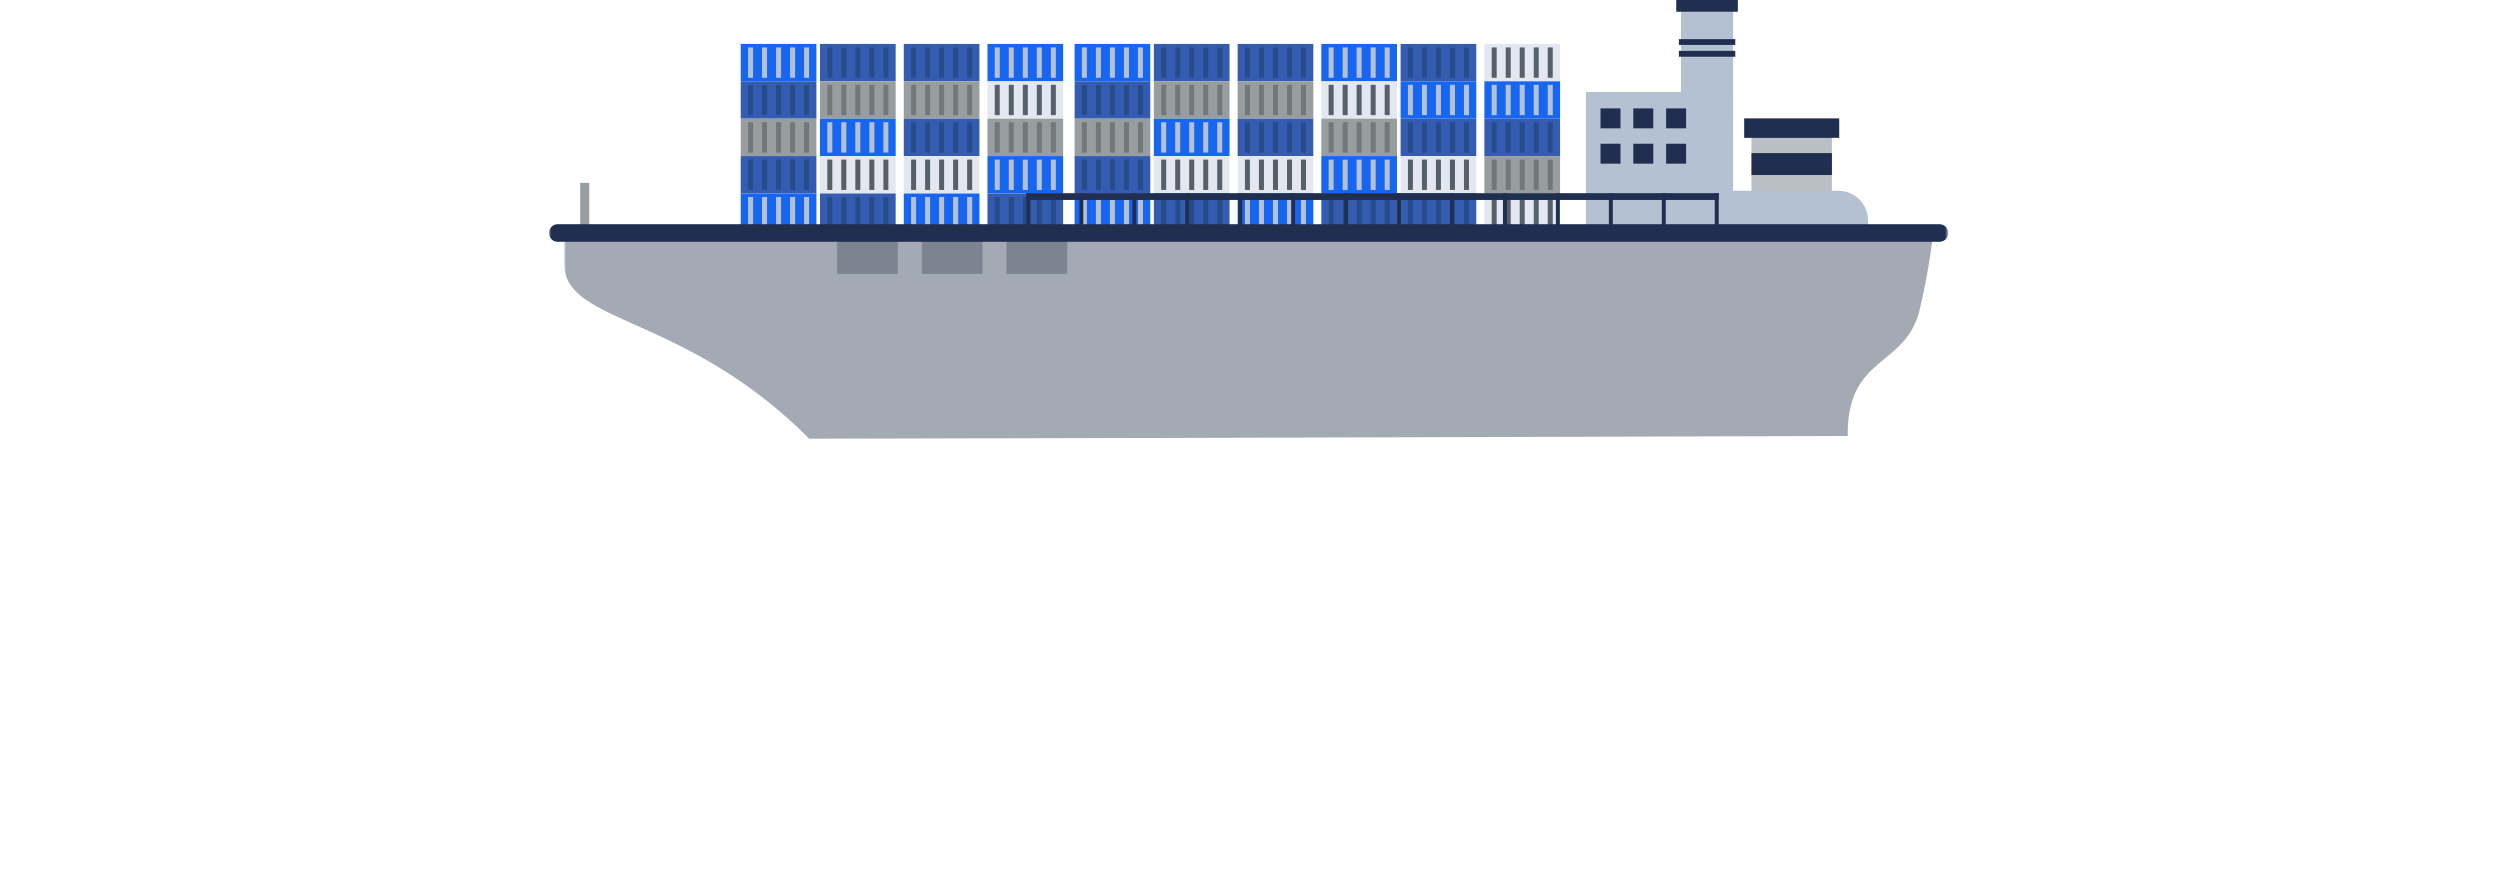 <svg width="660" height="232" fill="none" xmlns="http://www.w3.org/2000/svg"><path d="M155.558 60.317h-2.391V48.275h2.391v12.042Z" fill="#989D9F"/><path d="M283.694 21.468h19.978v-9.87h-19.978v9.87Z" fill="#1666F2"/><path d="M285.618 20.532h1.32v-8.01h-1.32v8.01Zm3.703 0h1.32v-8.01h-1.32v8.01Zm3.697 0h1.32v-8.01h-1.32v8.01Zm3.703 0h1.326v-8.01h-1.326v8.01Zm3.693 0h1.32v-8.01h-1.32v8.01Z" fill="#B4C1D3"/><path d="M304.619 21.468h19.977v-9.87h-19.977v9.87Z" fill="#345DB1"/><path d="M306.551 20.532h1.32v-8.01h-1.32v8.01Zm3.703 0h1.32v-8.01h-1.32v8.01Zm3.693 0h1.32v-8.01h-1.32v8.01Zm3.703 0h1.32v-8.01h-1.32v8.01Zm3.697 0h1.32v-8.01h-1.32v8.01Z" fill="#274B8B"/><path d="M326.739 21.468h19.977v-9.87h-19.977v9.87Z" fill="#345DB1"/><path d="M328.662 20.532h1.32v-8.01h-1.32v8.01Zm3.703 0h1.32v-8.01h-1.32v8.01Zm3.703 0h1.32v-8.01h-1.32v8.01Zm3.703 0h1.32v-8.01h-1.32v8.01Zm3.692 0h1.32v-8.01h-1.32v8.01Z" fill="#274B8B"/><path d="M348.834 21.468h19.972v-9.87h-19.972v9.87Z" fill="#1666F2"/><path d="M350.756 20.532h1.326v-8.01h-1.326v8.01Zm3.703 0h1.326v-8.01h-1.326v8.01Zm3.693 0h1.326v-8.01h-1.326v8.01Zm3.703 0h1.32v-8.01h-1.32v8.01Zm3.703 0h1.32v-8.01h-1.32v8.01Z" fill="#B4C1D3"/><path d="M369.757 21.468h19.978v-9.87h-19.978v9.87Z" fill="#345DB1"/><path d="M371.691 20.532h1.319v-8.01h-1.319v8.01Zm3.703 0h1.319v-8.01h-1.319v8.01Zm3.692 0h1.319v-8.01h-1.319v8.01Zm3.698 0h1.325v-8.01h-1.325v8.01Zm3.703 0h1.325v-8.01h-1.325v8.01Z" fill="#274B8B"/><path d="M391.877 21.468h19.983v-9.87h-19.983v9.87Z" fill="#E3E7EF"/><path d="M393.806 20.532h1.32v-8.01h-1.32v8.01Zm3.703 0h1.32v-8.01h-1.32v8.01Zm3.697 0h1.32v-8.01h-1.32v8.01Zm3.703 0h1.314v-8.01h-1.314v8.01Zm3.693 0h1.326v-8.01h-1.326v8.01Z" fill="#56606B"/><path d="M283.694 31.331h19.978v-9.864h-19.978v9.864Z" fill="#345DB1"/><path d="M285.618 30.403h1.32V22.39h-1.32v8.014Zm3.703 0h1.32V22.39h-1.32v8.014Zm3.697 0h1.32V22.39h-1.32v8.014Zm3.703 0h1.326V22.39h-1.326v8.014Zm3.693 0h1.32V22.39h-1.32v8.014Z" fill="#274B8B"/><path d="M304.619 31.331h19.977v-9.864h-19.977v9.864Z" fill="#989D9F"/><path d="M306.551 30.403h1.32V22.39h-1.32v8.014Zm3.703 0h1.32V22.39h-1.32v8.014Zm3.693 0h1.32V22.39h-1.32v8.014Zm3.703 0h1.32V22.39h-1.32v8.014Zm3.697 0h1.32V22.39h-1.32v8.014Z" fill="#72777A"/><path d="M326.739 31.331h19.977v-9.864h-19.977v9.864Z" fill="#989D9F"/><path d="M328.662 30.403h1.32V22.39h-1.32v8.014Zm3.703 0h1.32V22.39h-1.32v8.014Zm3.703 0h1.32V22.39h-1.32v8.014Zm3.703 0h1.32V22.39h-1.32v8.014Zm3.692 0h1.32V22.39h-1.32v8.014Z" fill="#72777A"/><path d="M348.834 31.331h19.972v-9.864h-19.972v9.864Z" fill="#E3E7EF"/><path d="M350.756 30.403h1.326V22.39h-1.326v8.014Zm3.703 0h1.326V22.39h-1.326v8.014Zm3.693 0h1.326V22.39h-1.326v8.014Zm3.703 0h1.32V22.39h-1.32v8.014Zm3.703 0h1.32V22.39h-1.32v8.014Z" fill="#56606B"/><path d="M369.757 31.331h19.978v-9.864h-19.978v9.864Z" fill="#1666F2"/><path d="M371.691 30.403h1.319V22.39h-1.319v8.014Zm3.703 0h1.319V22.39h-1.319v8.014Zm3.692 0h1.319V22.39h-1.319v8.014Zm3.698 0h1.325V22.39h-1.325v8.014Zm3.703 0h1.325V22.39h-1.325v8.014Z" fill="#B4C1D3"/><path d="M391.877 31.331h19.983v-9.864h-19.983v9.864Z" fill="#1666F2"/><path d="M393.806 30.403h1.32V22.39h-1.32v8.014Zm3.703 0h1.32V22.39h-1.32v8.014Zm3.697 0h1.32V22.39h-1.32v8.014Zm3.703 0h1.314V22.39h-1.314v8.014Zm3.693 0h1.326V22.39h-1.326v8.014Z" fill="#B4C1D3"/><path d="M283.694 41.206h19.978V31.33h-19.978v9.876Z" fill="#989D9F"/><path d="M285.618 40.284h1.32v-8.015h-1.32v8.015Zm3.703 0h1.32v-8.015h-1.32v8.015Zm3.697 0h1.32v-8.015h-1.32v8.015Zm3.703 0h1.326v-8.015h-1.326v8.015Zm3.693 0h1.32v-8.015h-1.32v8.015Z" fill="#72777A"/><path d="M304.619 41.206h19.977V31.33h-19.977v9.876Z" fill="#1666F2"/><path d="M306.551 40.284h1.32v-8.015h-1.32v8.015Zm3.703 0h1.32v-8.015h-1.32v8.015Zm3.693 0h1.32v-8.015h-1.32v8.015Zm3.703 0h1.32v-8.015h-1.32v8.015Zm3.697 0h1.32v-8.015h-1.32v8.015Z" fill="#B4C1D3"/><path d="M326.739 41.206h19.977V31.33h-19.977v9.876Z" fill="#345DB1"/><path d="M328.662 40.284h1.32v-8.015h-1.32v8.015Zm3.703 0h1.32v-8.015h-1.32v8.015Zm3.703 0h1.32v-8.015h-1.32v8.015Zm3.703 0h1.32v-8.015h-1.32v8.015Zm3.692 0h1.32v-8.015h-1.32v8.015Z" fill="#274B8B"/><path d="M348.834 41.206h19.972V31.33h-19.972v9.876Z" fill="#989D9F"/><path d="M350.756 40.284h1.326v-8.015h-1.326v8.015Zm3.703 0h1.326v-8.015h-1.326v8.015Zm3.693 0h1.326v-8.015h-1.326v8.015Zm3.703 0h1.32v-8.015h-1.32v8.015Zm3.703 0h1.32v-8.015h-1.32v8.015Z" fill="#72777A"/><path d="M369.757 41.206h19.978V31.33h-19.978v9.876Z" fill="#345DB1"/><path d="M371.691 40.284h1.319v-8.015h-1.319v8.015Zm3.703 0h1.319v-8.015h-1.319v8.015Zm3.692 0h1.319v-8.015h-1.319v8.015Zm3.698 0h1.325v-8.015h-1.325v8.015Zm3.703 0h1.325v-8.015h-1.325v8.015Z" fill="#274B8B"/><path d="M391.877 41.206h19.983V31.33h-19.983v9.876Z" fill="#345DB1"/><path d="M393.806 40.284h1.32v-8.015h-1.32v8.015Zm3.703 0h1.32v-8.015h-1.32v8.015Zm3.697 0h1.32v-8.015h-1.32v8.015Zm3.703 0h1.314v-8.015h-1.314v8.015Zm3.693 0h1.326v-8.015h-1.326v8.015Z" fill="#274B8B"/><path d="M283.694 51.076h19.978v-9.87h-19.978v9.87Z" fill="#345DB1"/><path d="M285.618 50.147h1.32v-8.01h-1.32v8.01Zm3.703 0h1.32v-8.01h-1.32v8.01Zm3.697 0h1.32v-8.01h-1.32v8.01Zm3.703 0h1.326v-8.01h-1.326v8.01Zm3.693 0h1.32v-8.01h-1.32v8.01Z" fill="#274B8B"/><path d="M304.619 51.076h19.977v-9.87h-19.977v9.87Z" fill="#E3E7EF"/><path d="M306.551 50.147h1.32v-8.01h-1.32v8.01Zm3.703 0h1.32v-8.01h-1.32v8.01Zm3.693 0h1.32v-8.01h-1.32v8.01Zm3.703 0h1.32v-8.01h-1.32v8.01Zm3.697 0h1.32v-8.01h-1.32v8.01Z" fill="#56606B"/><path d="M326.739 51.076h19.977v-9.87h-19.977v9.87Z" fill="#E3E7EF"/><path d="M328.662 50.147h1.32v-8.01h-1.32v8.01Zm3.703 0h1.32v-8.01h-1.32v8.01Zm3.703 0h1.32v-8.01h-1.32v8.01Zm3.703 0h1.32v-8.01h-1.32v8.01Zm3.692 0h1.32v-8.01h-1.32v8.01Z" fill="#56606B"/><path d="M348.834 51.076h19.972v-9.87h-19.972v9.87Z" fill="#1666F2"/><path d="M350.756 50.147h1.326v-8.01h-1.326v8.01Zm3.703 0h1.326v-8.01h-1.326v8.01Zm3.693 0h1.326v-8.01h-1.326v8.01Zm3.703 0h1.32v-8.01h-1.32v8.01Zm3.703 0h1.32v-8.01h-1.32v8.01Z" fill="#B4C1D3"/><path d="M369.757 51.076h19.978v-9.87h-19.978v9.87Z" fill="#E3E7EF"/><path d="M371.691 50.147h1.319v-8.01h-1.319v8.01Zm3.703 0h1.319v-8.01h-1.319v8.01Zm3.692 0h1.319v-8.01h-1.319v8.01Zm3.698 0h1.325v-8.01h-1.325v8.01Zm3.703 0h1.325v-8.01h-1.325v8.01Z" fill="#56606B"/><path d="M391.877 51.076h19.983v-9.87h-19.983v9.87Z" fill="#989D9F"/><path d="M393.806 50.147h1.32v-8.01h-1.32v8.01Zm3.703 0h1.32v-8.01h-1.32v8.01Zm3.697 0h1.32v-8.01h-1.32v8.01Zm3.703 0h1.314v-8.01h-1.314v8.01Zm3.693 0h1.326v-8.01h-1.326v8.01Z" fill="#72777A"/><path d="M283.694 60.952h19.978v-9.87h-19.978v9.87Z" fill="#1666F2"/><path d="M285.618 60.022h1.32v-8.015h-1.32v8.015Zm3.703 0h1.32v-8.015h-1.32v8.015Zm3.697 0h1.32v-8.015h-1.32v8.015Zm3.703 0h1.326v-8.015h-1.326v8.015Zm3.693 0h1.32v-8.015h-1.32v8.015Z" fill="#B4C1D3"/><path d="M304.619 60.952h19.977v-9.87h-19.977v9.87Z" fill="#345DB1"/><path d="M306.551 60.022h1.32v-8.015h-1.32v8.015Zm3.703 0h1.32v-8.015h-1.32v8.015Zm3.693 0h1.32v-8.015h-1.32v8.015Zm3.703 0h1.32v-8.015h-1.32v8.015Zm3.697 0h1.32v-8.015h-1.32v8.015Z" fill="#274B8B"/><path d="M326.739 60.952h19.977v-9.87h-19.977v9.87Z" fill="#1666F2"/><path d="M328.662 60.022h1.32v-8.015h-1.32v8.015Zm3.703 0h1.32v-8.015h-1.32v8.015Zm3.703 0h1.32v-8.015h-1.32v8.015Zm3.703 0h1.32v-8.015h-1.32v8.015Zm3.692 0h1.32v-8.015h-1.32v8.015Z" fill="#B4C1D3"/><path d="M348.834 60.952h19.972v-9.87h-19.972v9.87Z" fill="#345DB1"/><path d="M350.756 60.022h1.326v-8.015h-1.326v8.015Zm3.703 0h1.326v-8.015h-1.326v8.015Zm3.693 0h1.326v-8.015h-1.326v8.015Zm3.703 0h1.32v-8.015h-1.32v8.015Zm3.703 0h1.32v-8.015h-1.32v8.015Z" fill="#274B8B"/><path d="M369.757 60.952h19.978v-9.87h-19.978v9.87Z" fill="#345DB1"/><path d="M371.691 60.022h1.319v-8.015h-1.319v8.015Zm3.703 0h1.319v-8.015h-1.319v8.015Zm3.692 0h1.319v-8.015h-1.319v8.015Zm3.698 0h1.325v-8.015h-1.325v8.015Zm3.703 0h1.325v-8.015h-1.325v8.015Z" fill="#274B8B"/><path d="M391.877 60.952h19.983v-9.87h-19.983v9.87Z" fill="#E3E7EF"/><path d="M393.806 60.022h1.32v-8.015h-1.32v8.015Zm3.703 0h1.32v-8.015h-1.32v8.015Zm3.697 0h1.32v-8.015h-1.32v8.015Zm3.703 0h1.314v-8.015h-1.314v8.015Zm3.693 0h1.326v-8.015h-1.326v8.015Z" fill="#56606B"/><path d="M195.551 21.468h19.977v-9.87h-19.977v9.87Z" fill="#1666F2"/><path d="M197.49 20.532h1.319v-8.01h-1.319v8.01Zm3.687 0h1.32v-8.01h-1.32v8.01Zm3.703 0h1.32v-8.01h-1.32v8.01Zm3.703 0h1.32v-8.01h-1.32v8.01Zm3.692 0h1.32v-8.01h-1.32v8.01Z" fill="#B4C1D3"/><path d="M216.479 21.468h19.978v-9.87h-19.978v9.87Z" fill="#345DB1"/><path d="M218.413 20.532h1.32v-8.01h-1.32v8.01Zm3.687 0h1.326v-8.01H222.1v8.01Zm3.708 0h1.32v-8.01h-1.32v8.01Zm3.698 0h1.326v-8.01h-1.326v8.01Zm3.708 0h1.314v-8.01h-1.314v8.01Z" fill="#274B8B"/><path d="M238.599 21.468h19.972v-9.87h-19.972v9.87Z" fill="#345DB1"/><path d="M240.528 20.532h1.32v-8.01h-1.32v8.01Zm3.703 0h1.32v-8.01h-1.32v8.01Zm3.688 0h1.325v-8.01h-1.325v8.01Zm3.703 0h1.325v-8.01h-1.325v8.01Zm3.703 0h1.325v-8.01h-1.325v8.01Z" fill="#274B8B"/><path d="M260.689 21.468h19.978v-9.87h-19.978v9.87Z" fill="#1666F2"/><path d="M262.613 20.532h1.319v-8.01h-1.319v8.01Zm3.703 0h1.319v-8.01h-1.319v8.01Zm3.708 0h1.32v-8.01h-1.32v8.01Zm3.697 0h1.32v-8.01h-1.32v8.01Zm3.703 0h1.32v-8.01h-1.32v8.01Z" fill="#B4C1D3"/><path d="M195.551 31.331h19.977v-9.864h-19.977v9.864Z" fill="#345DB1"/><path d="M197.49 30.403h1.319V22.39h-1.319v8.014Zm3.687 0h1.32V22.39h-1.32v8.014Zm3.703 0h1.32V22.39h-1.32v8.014Zm3.703 0h1.32V22.39h-1.32v8.014Zm3.692 0h1.32V22.39h-1.32v8.014Z" fill="#274B8B"/><path d="M216.479 31.331h19.978v-9.864h-19.978v9.864Z" fill="#989D9F"/><path d="M218.413 30.403h1.32V22.39h-1.32v8.014Zm3.687 0h1.326V22.39H222.1v8.014Zm3.708 0h1.32V22.39h-1.32v8.014Zm3.698 0h1.326V22.39h-1.326v8.014Zm3.708 0h1.314V22.39h-1.314v8.014Z" fill="#72777A"/><path d="M238.599 31.331h19.972v-9.864h-19.972v9.864Z" fill="#989D9F"/><path d="M240.528 30.403h1.32V22.39h-1.32v8.014Zm3.703 0h1.32V22.39h-1.32v8.014Zm3.688 0h1.325V22.39h-1.325v8.014Zm3.703 0h1.325V22.39h-1.325v8.014Zm3.703 0h1.325V22.39h-1.325v8.014Z" fill="#72777A"/><path d="M260.689 31.331h19.978v-9.864h-19.978v9.864Z" fill="#E3E7EF"/><path d="M262.613 30.403h1.319V22.39h-1.319v8.014Zm3.703 0h1.319V22.39h-1.319v8.014Zm3.708 0h1.32V22.39h-1.32v8.014Zm3.697 0h1.32V22.39h-1.32v8.014Zm3.703 0h1.32V22.39h-1.32v8.014Z" fill="#56606B"/><path d="M195.551 41.206h19.977V31.33h-19.977v9.876Z" fill="#989D9F"/><path d="M197.49 40.284h1.319v-8.015h-1.319v8.015Zm3.687 0h1.32v-8.015h-1.32v8.015Zm3.703 0h1.32v-8.015h-1.32v8.015Zm3.703 0h1.32v-8.015h-1.32v8.015Zm3.692 0h1.32v-8.015h-1.32v8.015Z" fill="#72777A"/><path d="M216.479 41.206h19.978V31.33h-19.978v9.876Z" fill="#1666F2"/><path d="M218.413 40.284h1.32v-8.015h-1.32v8.015Zm3.687 0h1.326v-8.015H222.1v8.015Zm3.708 0h1.32v-8.015h-1.32v8.015Zm3.698 0h1.326v-8.015h-1.326v8.015Zm3.708 0h1.314v-8.015h-1.314v8.015Z" fill="#B4C1D3"/><path d="M238.599 41.206h19.972V31.33h-19.972v9.876Z" fill="#345DB1"/><path d="M240.528 40.284h1.32v-8.015h-1.32v8.015Zm3.703 0h1.32v-8.015h-1.32v8.015Zm3.688 0h1.325v-8.015h-1.325v8.015Zm3.703 0h1.325v-8.015h-1.325v8.015Zm3.703 0h1.325v-8.015h-1.325v8.015Z" fill="#274B8B"/><path d="M260.689 41.206h19.978V31.33h-19.978v9.876Z" fill="#989D9F"/><path d="M262.613 40.284h1.319v-8.015h-1.319v8.015Zm3.703 0h1.319v-8.015h-1.319v8.015Zm3.708 0h1.32v-8.015h-1.32v8.015Zm3.697 0h1.32v-8.015h-1.32v8.015Zm3.703 0h1.32v-8.015h-1.32v8.015Z" fill="#72777A"/><path d="M195.551 51.076h19.977v-9.87h-19.977v9.87Z" fill="#345DB1"/><path d="M197.49 50.147h1.319v-8.01h-1.319v8.01Zm3.687 0h1.32v-8.01h-1.32v8.01Zm3.703 0h1.32v-8.01h-1.32v8.01Zm3.703 0h1.32v-8.01h-1.32v8.01Zm3.692 0h1.32v-8.01h-1.32v8.01Z" fill="#274B8B"/><path d="M216.479 51.076h19.978v-9.87h-19.978v9.87Z" fill="#E3E7EF"/><path d="M218.413 50.147h1.32v-8.01h-1.32v8.01Zm3.687 0h1.326v-8.01H222.1v8.01Zm3.708 0h1.32v-8.01h-1.32v8.01Zm3.698 0h1.326v-8.01h-1.326v8.01Zm3.708 0h1.314v-8.01h-1.314v8.01Z" fill="#56606B"/><path d="M238.599 51.076h19.972v-9.87h-19.972v9.87Z" fill="#E3E7EF"/><path d="M240.528 50.147h1.32v-8.01h-1.32v8.01Zm3.703 0h1.32v-8.01h-1.32v8.01Zm3.688 0h1.325v-8.01h-1.325v8.01Zm3.703 0h1.325v-8.01h-1.325v8.01Zm3.703 0h1.325v-8.01h-1.325v8.01Z" fill="#56606B"/><path d="M260.689 51.076h19.978v-9.87h-19.978v9.87Z" fill="#1666F2"/><path d="M262.613 50.147h1.319v-8.01h-1.319v8.01Zm3.703 0h1.319v-8.01h-1.319v8.01Zm3.708 0h1.32v-8.01h-1.32v8.01Zm3.697 0h1.32v-8.01h-1.32v8.01Zm3.703 0h1.32v-8.01h-1.32v8.01Z" fill="#B4C1D3"/><path d="M195.551 60.952h19.977v-9.87h-19.977v9.87Z" fill="#1666F2"/><path d="M197.49 60.022h1.319v-8.015h-1.319v8.015Zm3.687 0h1.32v-8.015h-1.32v8.015Zm3.703 0h1.32v-8.015h-1.32v8.015Zm3.703 0h1.32v-8.015h-1.32v8.015Zm3.692 0h1.32v-8.015h-1.32v8.015Z" fill="#B4C1D3"/><path d="M216.479 60.952h19.978v-9.87h-19.978v9.87Z" fill="#345DB1"/><path d="M218.413 60.022h1.32v-8.015h-1.32v8.015Zm3.687 0h1.326v-8.015H222.1v8.015Zm3.708 0h1.32v-8.015h-1.32v8.015Zm3.698 0h1.326v-8.015h-1.326v8.015Zm3.708 0h1.314v-8.015h-1.314v8.015Z" fill="#274B8B"/><path d="M238.599 60.952h19.972v-9.87h-19.972v9.87Z" fill="#1666F2"/><path d="M240.528 60.022h1.32v-8.015h-1.32v8.015Zm3.703 0h1.32v-8.015h-1.32v8.015Zm3.688 0h1.325v-8.015h-1.325v8.015Zm3.703 0h1.325v-8.015h-1.325v8.015Zm3.703 0h1.325v-8.015h-1.325v8.015Z" fill="#B4C1D3"/><path d="M260.689 60.952h19.978v-9.87h-19.978v9.87Z" fill="#345DB1"/><path d="M262.613 60.022h1.319v-8.015h-1.319v8.015Zm3.703 0h1.319v-8.015h-1.319v8.015Zm3.708 0h1.32v-8.015h-1.32v8.015Zm3.697 0h1.32v-8.015h-1.32v8.015Zm3.703 0h1.32v-8.015h-1.32v8.015Z" fill="#274B8B"/><path d="M457.541 31.252h-13.756V0h13.756v31.252Z" fill="#B4C1D3"/><path d="M483.621 52.786h-21.23V33.824h21.23v18.962Z" fill="#BABEC5"/><path d="M483.621 46.2h-21.23v-5.786h21.23V46.2Zm1.936-9.804h-25.094v-5.144h25.094v5.144Z" fill="#202E50"/><path d="M485.356 50.376h-27.823V24.267h-38.85v40.52h.012a7.789 7.789 0 0 0 7.789 7.5h58.872c4.304 0 7.795-3.48 7.795-7.777v-6.357c0-4.297-3.491-7.777-7.795-7.777Z" fill="#B4C1D3"/><path d="M427.813 33.88h-5.28v-5.257h5.28v5.256Zm8.653 0h-5.273v-5.257h5.273v5.256Zm8.659 0h-5.273v-5.257h5.273v5.256Zm-17.312 9.33h-5.28v-5.263h5.28v5.262Zm8.653 0h-5.273v-5.263h5.273v5.262Zm8.659 0h-5.273v-5.263h5.273v5.262Zm13.668-40.114h-16.266V0h16.266v3.096Zm-.686 8.775h-14.884v-1.545h14.884v1.545Zm0 3.104h-14.884v-1.55h14.884v1.55Z" fill="#202E50"/><mask id="a" style="mask-type:luminance" maskUnits="userSpaceOnUse" x="148" y="60" width="364" height="56"><path d="M148.826 60.76h362.417V116H148.826V60.76Z" fill="#fff"/></mask><g mask="url(#a)"><path d="m487.805 115.095-274.103.79c-32.837-33.063-64.733-30.277-64.733-46.154v-8.223h361.408s-.976 9.278-3.553 20.158c-3.655 15.482-19.301 11.895-19.019 33.429Z" fill="#A4AAB4"/></g><path d="M281.742 61.513h-16.035v10.779h16.035V61.513Zm-22.361 0h-16.029v10.779h16.029V61.513Zm-22.356 0h-16.029v10.779h16.029V61.513Z" fill="#7D8491"/><mask id="b" style="mask-type:luminance" maskUnits="userSpaceOnUse" x="145" y="57" width="370" height="9"><path d="M145 57.877h369.276v7.219H145v-7.22Z" fill="#fff"/></mask><g mask="url(#b)"><path d="M514.343 61.514a2.322 2.322 0 0 1-2.323 2.318H147.34a2.32 2.32 0 1 1 0-4.636h364.68a2.322 2.322 0 0 1 2.323 2.318Z" fill="#202E50"/></g><path d="M272.019 60.806h-1.044v-9.808h1.044v9.808Zm13.972 0h-1.043v-9.808h1.043v9.808Zm13.984 0h-1.05v-9.808h1.05v9.808Zm13.977 0h-1.043v-9.808h1.043v9.808Zm13.984 0h-1.044v-9.808h1.044v9.808Zm13.978 0h-1.044v-9.808h1.044v9.808Zm13.978 0h-1.044v-9.808h1.044v9.808Zm13.978 0h-1.049v-9.808h1.049v9.808Zm13.978 0h-1.044v-9.808h1.044v9.808Zm13.978 0h-1.044v-9.808h1.044v9.808Zm13.977 0h-1.043v-9.808h1.043v9.808Zm13.984 0h-1.044v-9.808h1.044v9.808Zm13.978 0h-1.044v-9.808h1.044v9.808Zm13.979 0h-1.049v-9.808h1.049v9.808Z" fill="#202E50"/><path d="M453.741 50.998H270.975v1.788h182.766v-1.788Z" fill="#202E50"/></svg>